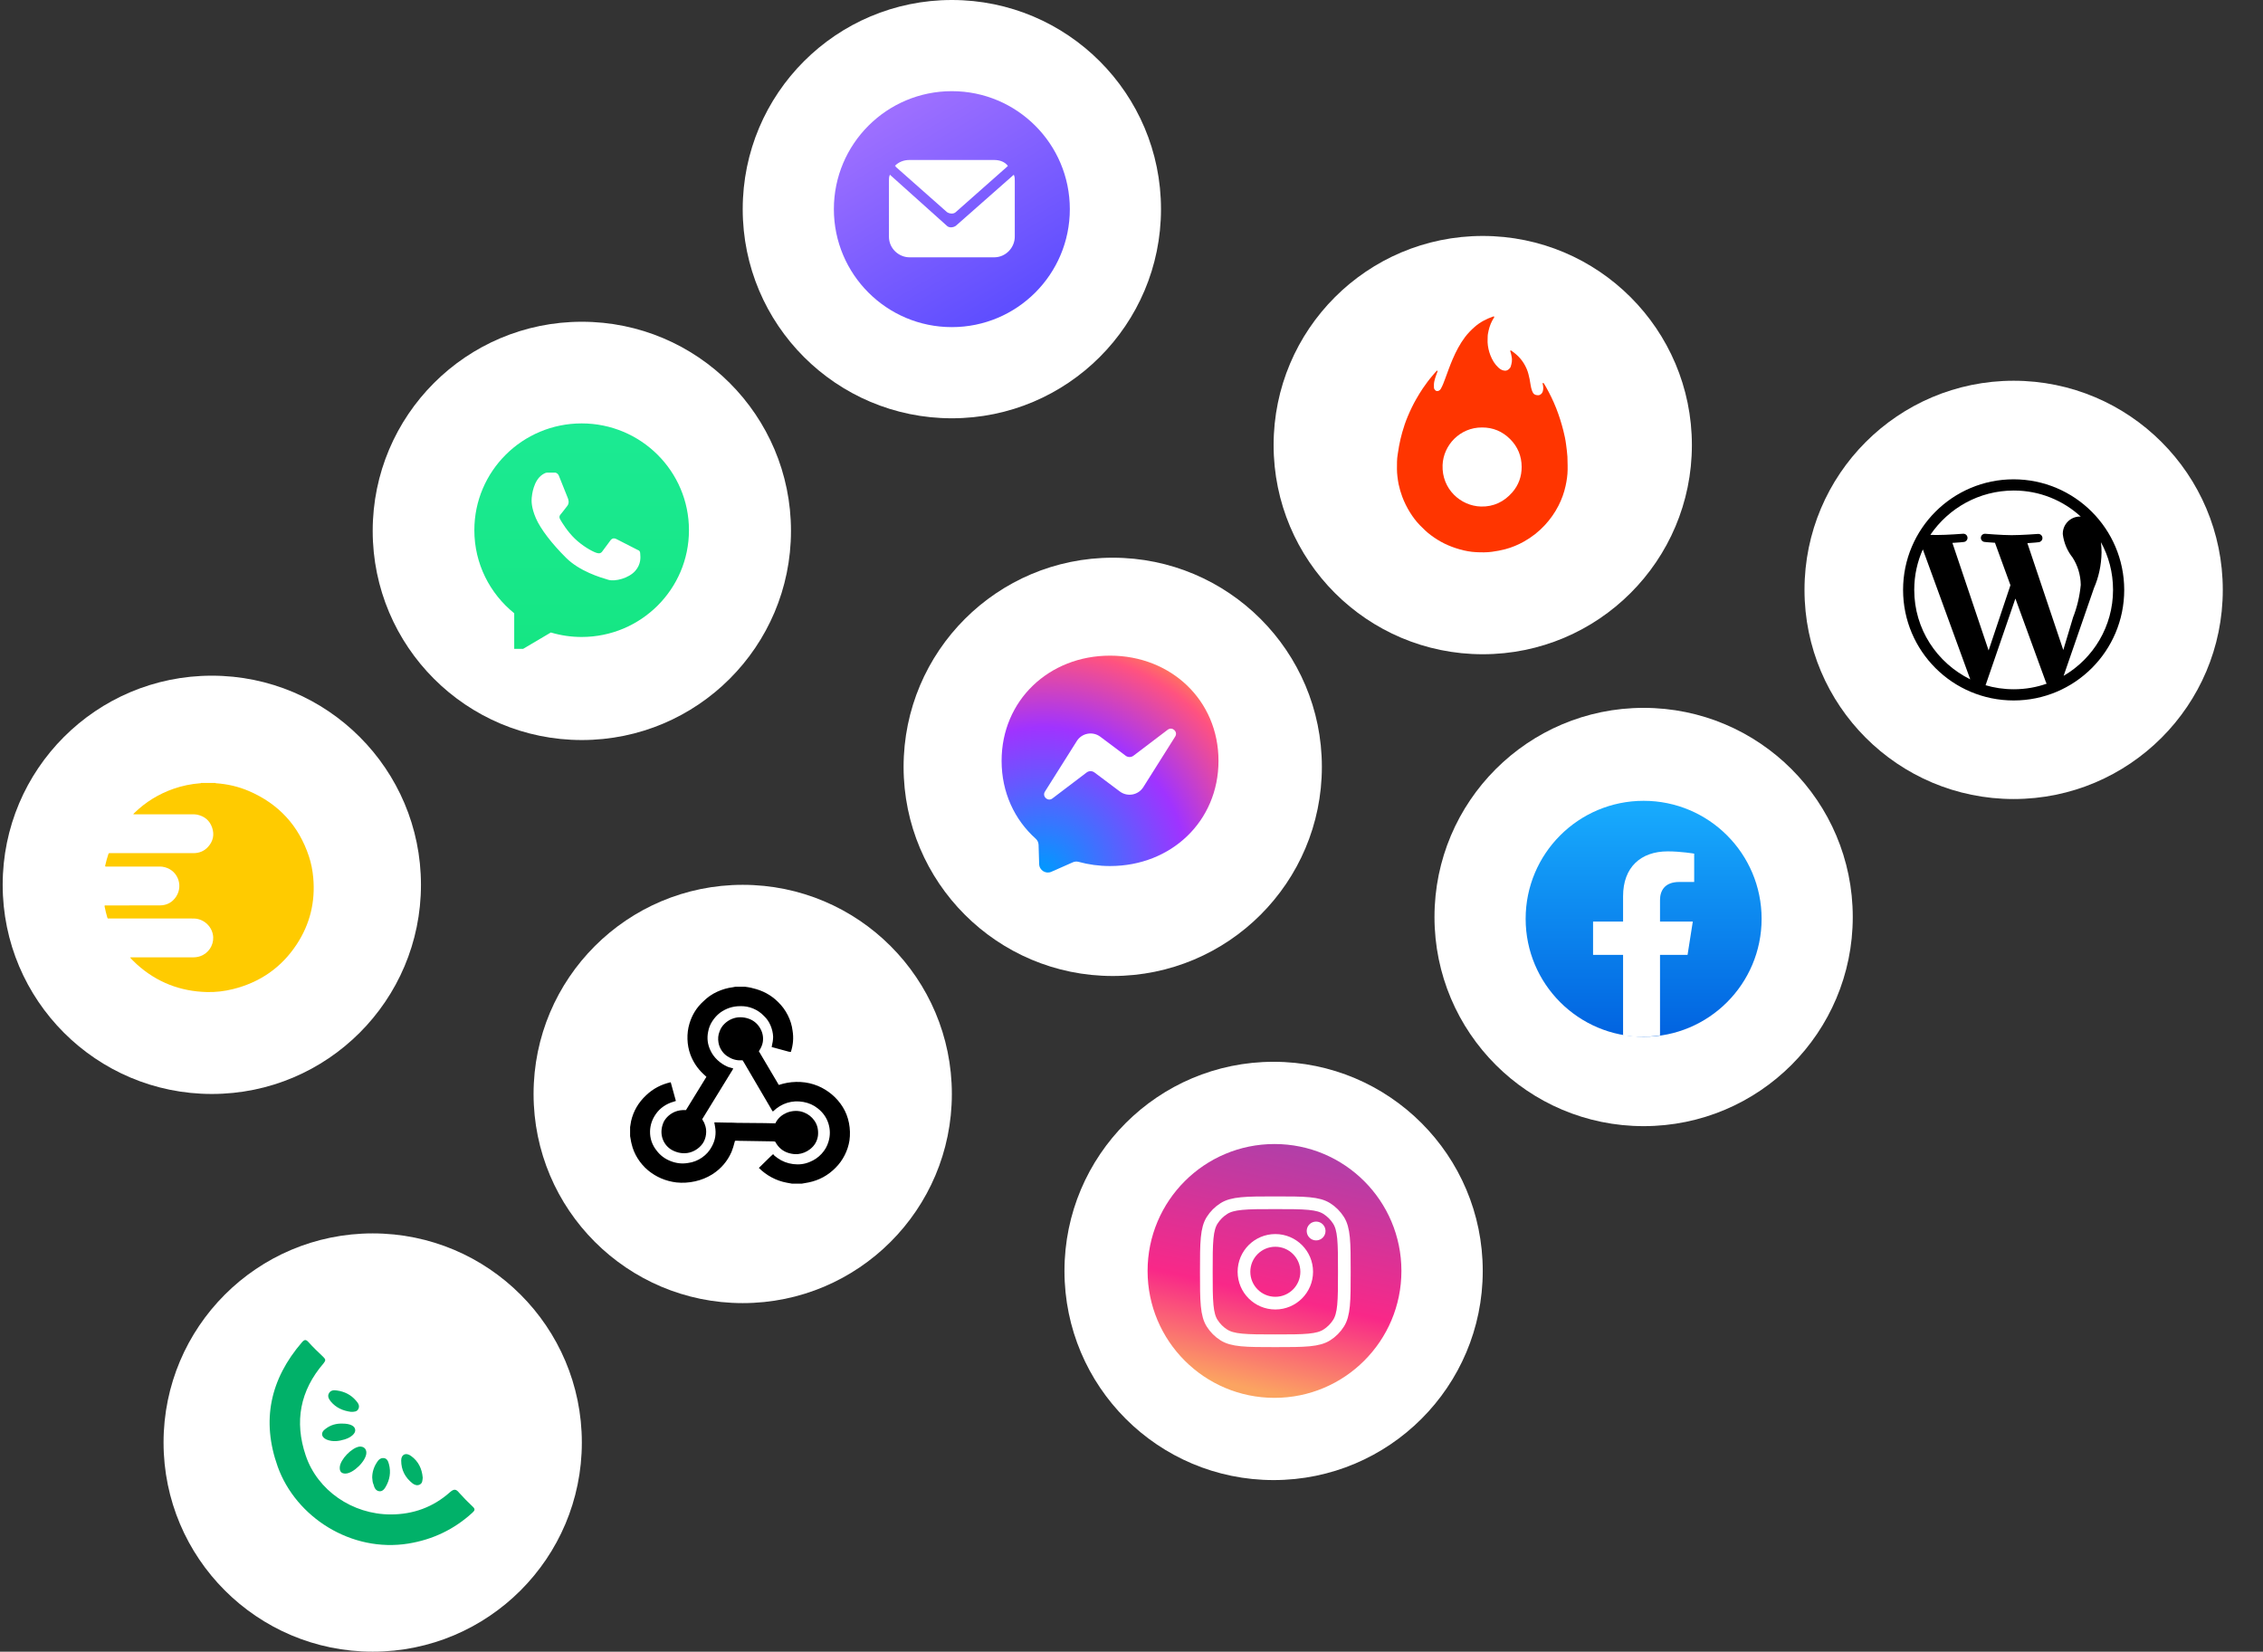 <svg xmlns="http://www.w3.org/2000/svg" width="633" height="462" viewBox="0 0 633 462" fill="none"><rect x="0" y="0" width="633" height="462" fill="#333333" stroke="none"/><circle cx="59.25" cy="247.5" r="58.5" fill="white"></circle><path d="M60.28 219C60.308 219.096 60.39 219.081 60.462 219.087C63.627 219.313 66.689 220.008 69.599 221.258C77.958 224.85 83.565 230.958 86.411 239.539C87.053 241.474 87.436 243.468 87.619 245.499C88.228 252.243 86.716 258.489 82.991 264.153C78.719 270.647 72.721 274.798 65.134 276.678C62.754 277.267 60.327 277.554 57.879 277.491C50.401 277.301 43.852 274.755 38.299 269.756C37.831 269.333 37.387 268.884 36.938 268.44C36.756 268.262 36.591 268.067 36.402 267.861C36.559 267.738 36.726 267.79 36.877 267.79C42.562 267.786 48.246 267.786 53.931 267.787C54.66 267.787 55.371 267.696 56.061 267.448C58.281 266.646 59.733 264.497 59.635 262.155C59.517 259.364 57.169 257.041 54.351 256.929C54.11 256.92 53.868 256.922 53.627 256.922C46.028 256.922 38.429 256.922 30.83 256.922C30.739 256.922 30.649 256.923 30.558 256.922C30.08 256.916 30.124 256.987 29.975 256.495C29.696 255.565 29.473 254.62 29.285 253.668C29.262 253.549 29.236 253.434 29.259 253.305C29.428 253.225 29.611 253.263 29.788 253.263C34.764 253.261 39.74 253.277 44.715 253.253C46.679 253.245 48.245 252.396 49.301 250.751C51.382 247.508 49.572 243.012 45.398 242.432C45.086 242.388 44.766 242.4 44.45 242.4C39.624 242.399 34.8 242.4 29.974 242.397C29.797 242.397 29.613 242.435 29.442 242.358C29.39 242.235 29.425 242.117 29.451 242.003C29.689 240.968 29.967 239.946 30.304 238.938C30.377 238.721 30.475 238.605 30.716 238.638C30.82 238.651 30.927 238.64 31.033 238.64C38.723 238.64 46.412 238.641 54.102 238.638C55.722 238.638 57.119 238.08 58.202 236.877C59.613 235.309 60.014 233.478 59.336 231.493C58.659 229.513 57.224 228.314 55.154 227.871C54.721 227.778 54.286 227.778 53.848 227.778C48.511 227.778 43.173 227.778 37.835 227.778C37.672 227.778 37.51 227.778 37.311 227.778C37.351 227.57 37.498 227.481 37.607 227.374C40.759 224.319 44.416 222.067 48.577 220.624C50.977 219.792 53.448 219.284 55.983 219.089C56.065 219.081 56.169 219.119 56.209 219H60.28Z" fill="#FFCB00"></path><circle cx="162.75" cy="148.5" r="58.5" fill="white"></circle><g clip-path="url(#clip0_413_23)"><path fill-rule="evenodd" clip-rule="evenodd" d="M132.683 148.304C132.683 131.805 146.121 118.433 162.699 118.433C179.277 118.433 192.714 131.805 192.714 148.304C192.714 164.797 179.277 178.17 162.699 178.17C159.786 178.172 156.886 177.751 154.08 176.916L143.835 182.967V171.536C137.032 166.055 132.683 157.682 132.683 148.295V148.304ZM179.087 154.96L179.065 154.685C179.063 154.488 178.997 154.298 178.879 154.146C178.762 153.994 178.599 153.89 178.418 153.849C178.418 153.849 173.401 151.26 172.366 150.755C171.335 150.255 170.813 151.076 170.813 151.076L168.799 153.789L168.682 153.955C168.259 154.551 167.927 155.02 166.754 154.611C165.477 154.161 162.915 152.697 160.827 150.7C158.734 148.708 157.134 146.068 156.685 145.269C156.228 144.466 156.75 143.966 156.75 143.966C156.75 143.966 158.074 142.341 158.709 141.473C159.33 140.619 158.967 139.674 158.808 139.265L158.799 139.238C158.648 138.847 156.612 133.761 156.314 133.04C156.229 132.833 156.099 132.649 155.935 132.504C155.771 132.359 155.577 132.256 155.37 132.205H152.958C152.527 132.205 151.703 132.765 151.703 132.765C149.223 134.454 148.804 138.393 148.726 139.247C148.657 140.096 148.584 141.905 149.891 144.944C151.203 147.987 154.399 152.114 158.346 156.034C162.155 159.812 167.923 161.515 169.976 162.121L170.188 162.185C172.021 162.727 175.886 161.759 177.707 159.67C179.333 157.802 179.169 155.864 179.087 154.96Z" fill="url(#paint0_linear_413_23)"></path></g><circle cx="266.25" cy="58.5" r="58.5" fill="white"></circle><g clip-path="url(#clip1_413_23)"><path d="M266.249 91.5C284.474 91.5 299.249 76.725 299.249 58.5C299.249 40.275 284.474 25.5 266.249 25.5C248.023 25.5 233.249 40.275 233.249 58.5C233.249 76.725 248.023 91.5 266.249 91.5Z" fill="url(#paint1_linear_413_23)"></path><path d="M248.925 48.875C248.65 49.425 248.65 49.975 248.65 50.525V66.2C248.65 69.5 251.4 71.975 254.425 71.975H278.075C281.375 71.975 283.85 69.225 283.85 66.2V50.525C283.85 49.975 283.85 49.425 283.575 48.875L267.35 63.175C266.525 63.725 265.425 63.725 264.875 63.175L248.925 48.875Z" fill="white"></path><path d="M250.298 46.4C250.298 46.4 250.573 46.4 250.573 46.675L264.873 59.325C265.698 59.875 266.798 59.875 267.348 59.325L281.648 46.675L281.923 46.4C281.098 45.3 279.723 44.75 278.073 44.75H254.423C252.773 44.75 251.398 45.3 250.298 46.4Z" fill="white"></path></g><circle cx="311.25" cy="214.5" r="58.5" fill="white"></circle><g clip-path="url(#clip2_413_23)"><path fill-rule="evenodd" clip-rule="evenodd" d="M310.5 183.395C293.412 183.395 280.166 195.912 280.166 212.819C280.166 221.663 283.79 229.305 289.692 234.582C290.188 235.026 290.487 235.647 290.507 236.312L290.672 241.708C290.725 243.429 292.503 244.549 294.078 243.854L300.099 241.196C300.609 240.971 301.181 240.929 301.719 241.077C304.486 241.838 307.431 242.244 310.5 242.244C327.588 242.244 340.834 229.726 340.834 212.819C340.834 195.912 327.588 183.395 310.5 183.395Z" fill="url(#paint2_radial_413_23)"></path><path fill-rule="evenodd" clip-rule="evenodd" d="M292.286 221.424L301.197 207.287C302.614 205.038 305.649 204.478 307.776 206.073L314.863 211.388C315.179 211.626 315.565 211.754 315.96 211.753C316.356 211.751 316.74 211.622 317.056 211.382L326.627 204.118C327.905 203.149 329.573 204.678 328.717 206.034L319.806 220.171C318.389 222.42 315.354 222.98 313.227 221.385L306.139 216.07C305.489 215.582 304.595 215.585 303.947 216.077L294.376 223.34C293.098 224.309 291.43 222.781 292.286 221.424Z" fill="white"></path></g><circle cx="207.75" cy="306" r="58.5" fill="white"></circle><path d="M205.792 276H205.723L205.035 276.138C203.52 276.321 202.039 276.746 200.593 277.412C199.147 278.077 197.873 278.961 196.771 280.063C194.889 281.761 193.58 283.85 192.846 286.329C192.433 287.707 192.249 289.153 192.295 290.668C192.341 292.183 192.616 293.629 193.121 295.006C193.902 297.072 195.095 298.862 196.702 300.377L197.597 301.204L191.882 310.5C190.688 310.454 189.655 310.615 188.783 310.982C187.406 311.579 186.373 312.497 185.684 313.737C185.363 314.425 185.156 315.137 185.064 315.871C184.973 316.606 185.018 317.34 185.202 318.075C185.569 319.452 186.327 320.554 187.475 321.38C188.163 321.84 188.921 322.172 189.747 322.379C190.573 322.586 191.4 322.631 192.226 322.517C193.052 322.402 193.844 322.115 194.602 321.656C195.359 321.197 195.991 320.623 196.496 319.934C197.046 319.154 197.379 318.259 197.494 317.249C197.609 316.239 197.483 315.298 197.115 314.425C197.069 314.196 196.909 313.874 196.633 313.461L196.427 313.048L204.553 299.826C204.828 299.413 205.012 299.092 205.103 298.862L204.415 298.656C204.002 298.564 203.703 298.472 203.52 298.38C202.464 297.921 201.511 297.29 200.662 296.487C199.812 295.683 199.158 294.777 198.699 293.767C197.919 292.114 197.712 290.392 198.079 288.602C198.263 287.546 198.653 286.559 199.25 285.641C199.847 284.723 200.558 283.942 201.385 283.299C203.083 282.06 204.966 281.44 207.032 281.44C208.271 281.394 209.476 281.612 210.647 282.094C211.818 282.576 212.839 283.276 213.711 284.195C214.492 284.929 215.1 285.813 215.536 286.846C215.972 287.879 216.213 288.923 216.259 289.979C216.259 290.76 216.121 291.724 215.846 292.871L220.666 294.18L221.217 294.249C221.86 292.275 222.021 290.3 221.699 288.326C221.516 286.811 221.068 285.354 220.356 283.954C219.645 282.553 218.738 281.325 217.636 280.269C215.708 278.341 213.344 277.056 210.544 276.413C210.268 276.321 209.855 276.23 209.304 276.138L208.34 276H205.792ZM207.032 284.539C206.251 284.539 205.471 284.7 204.69 285.021C203.91 285.342 203.21 285.813 202.59 286.433C201.97 287.052 201.523 287.775 201.247 288.602C200.88 289.52 200.788 290.53 200.972 291.632C201.109 292.458 201.431 293.239 201.936 293.973C202.441 294.708 203.083 295.282 203.864 295.695C204.966 296.383 206.251 296.682 207.72 296.59C207.858 296.774 207.973 296.957 208.065 297.141L215.777 310.294C215.915 310.569 216.053 310.776 216.19 310.913C217.43 309.72 218.773 308.905 220.219 308.469C221.665 308.033 223.157 307.952 224.695 308.228C226.233 308.503 227.576 309.1 228.723 310.018C230.192 311.166 231.191 312.577 231.719 314.253C232.247 315.929 232.258 317.616 231.753 319.315C231.386 320.6 230.732 321.748 229.791 322.758C228.85 323.768 227.736 324.525 226.451 325.03C225.028 325.627 223.501 325.822 221.871 325.615C220.242 325.409 218.784 324.847 217.499 323.928C217.315 323.791 217.017 323.561 216.603 323.24L216.259 322.827C216.076 322.964 215.823 323.194 215.502 323.515L212.265 326.683C213.321 327.739 214.515 328.622 215.846 329.334C217.177 330.046 218.578 330.539 220.047 330.815L221.562 331.09H224.247L226.175 330.746C229.113 330.149 231.638 328.772 233.75 326.614C234.76 325.604 235.598 324.445 236.264 323.136C236.929 321.828 237.377 320.462 237.607 319.039C237.836 317.386 237.79 315.745 237.469 314.115C237.147 312.486 236.574 311.005 235.747 309.674C234.921 308.342 233.911 307.172 232.717 306.162C231.524 305.152 230.215 304.348 228.792 303.752C227.231 303.109 225.613 302.742 223.937 302.65C222.262 302.558 220.62 302.719 219.014 303.132L217.843 303.476L212.265 294.042C212.862 293.17 213.229 292.32 213.367 291.494C213.596 290.025 213.298 288.648 212.472 287.362C211.737 286.215 210.727 285.411 209.442 284.952C208.661 284.677 207.858 284.539 207.032 284.539ZM187.612 302.719C184.95 303.315 182.654 304.532 180.726 306.368C178.568 308.388 177.168 310.799 176.525 313.599L176.25 315.252V317.8L176.388 318.557C176.48 319.154 176.571 319.613 176.663 319.934C176.985 321.357 177.547 322.712 178.35 323.997C179.154 325.283 180.129 326.407 181.277 327.371C183.572 329.254 186.212 330.378 189.196 330.746C190.941 330.929 192.685 330.826 194.43 330.436C196.174 330.046 197.781 329.391 199.25 328.473C201.683 326.912 203.474 324.824 204.621 322.207C204.943 321.426 205.264 320.393 205.585 319.108C205.861 319.062 206.274 319.062 206.825 319.108L215.433 319.246C216.076 319.246 216.535 319.269 216.81 319.315C217.315 320.233 217.889 320.944 218.532 321.449C219.174 321.954 219.897 322.322 220.701 322.551C221.504 322.781 222.319 322.872 223.145 322.827C224.431 322.689 225.579 322.23 226.589 321.449C227.828 320.485 228.563 319.246 228.792 317.731C228.884 316.95 228.85 316.193 228.689 315.458C228.528 314.724 228.218 314.035 227.759 313.392C227.025 312.382 226.084 311.648 224.936 311.189C224.155 310.867 223.341 310.718 222.491 310.741C221.642 310.764 220.827 310.936 220.047 311.258C218.761 311.809 217.774 312.658 217.085 313.806L216.879 314.219C216.236 314.219 215.272 314.196 213.987 314.15L206.205 314.081C205.517 314.035 204.53 314.012 203.244 314.012L199.801 313.943L200.008 315.114C200.375 317.088 200.076 318.947 199.112 320.692C198.47 321.931 197.551 322.964 196.358 323.791C195.164 324.617 193.856 325.122 192.433 325.306C190.826 325.581 189.219 325.409 187.612 324.789C186.006 324.169 184.697 323.194 183.687 321.862C182.402 320.256 181.782 318.442 181.828 316.422C181.874 314.724 182.402 313.14 183.412 311.671C184.009 310.799 184.743 310.064 185.615 309.467C186.488 308.87 187.429 308.434 188.439 308.159L189.058 307.952L187.612 302.719Z" fill="black"></path><circle cx="104.25" cy="403.5" r="58.5" fill="white"></circle><g clip-path="url(#clip3_413_23)"><path d="M109.288 423.612C115.55 423.612 121.14 421.595 125.837 417.415C126.956 416.443 127.551 416.443 128.447 417.564C129.639 418.908 130.907 420.176 132.173 421.372C132.993 422.118 132.844 422.491 132.098 423.163C127.03 427.794 121.066 430.631 114.282 431.751C98.256 434.365 82.751 424.358 77.682 410.246C73.06 397.328 75.594 385.754 84.465 375.449C85.21 374.628 85.584 374.628 86.329 375.449C87.596 376.868 89.012 378.212 90.429 379.557C91.1 380.229 91.174 380.527 90.503 381.348C83.944 388.965 82.304 397.626 85.509 407.109C88.789 416.892 98.553 423.612 109.288 423.612ZM207.315 399.642C205.972 403.824 204.63 407.856 203.362 411.889C202.916 413.233 202.394 414.577 202.096 415.922C201.797 417.19 201.202 417.489 199.934 417.415C198.666 417.339 197.4 417.415 196.132 417.415C193.672 417.415 193.672 417.415 192.852 415.173C189.945 407.185 187.039 399.27 184.057 391.28C183.609 390.085 183.832 389.787 185.025 389.861C186.665 389.936 188.305 389.936 189.87 389.787C191.064 389.712 191.659 390.085 191.958 391.28C193.523 396.656 195.312 402.033 196.952 407.409C197.101 407.932 197.325 408.528 197.623 409.5C198.294 407.185 198.891 405.243 199.488 403.301C200.754 399.195 202.022 395.013 203.214 390.906C203.438 390.085 203.81 389.712 204.705 389.787C206.493 389.861 208.358 389.861 210.221 389.787C211.115 389.787 211.489 390.085 211.712 390.906L216.631 407.034C216.856 407.632 216.856 408.379 217.527 408.976C218.273 406.513 219.016 404.197 219.762 401.808C220.881 398.223 221.999 394.639 223.043 391.056C223.341 390.01 223.789 389.712 224.832 389.787C226.546 389.861 228.26 389.861 229.976 389.787C230.796 389.787 231.168 389.861 230.796 390.906C227.665 399.344 224.609 407.781 221.552 416.22C221.179 417.19 220.732 417.489 219.838 417.415C218.122 417.339 216.408 417.339 214.694 417.415C213.651 417.489 213.203 417.19 212.905 416.145C211.266 410.918 209.55 405.766 207.835 400.538C207.835 400.24 207.835 399.942 207.315 399.642ZM148.723 399.27C151.928 396.432 155.059 393.594 158.19 390.682C158.785 390.159 159.307 389.787 160.202 389.861C162.661 389.936 165.123 389.861 167.954 389.861C166.166 391.803 164.526 393.445 162.961 395.162C161.618 396.581 160.35 398 158.935 399.344C158.116 400.091 158.039 400.614 158.636 401.659C161.693 406.438 164.675 411.291 167.657 416.145C167.88 416.443 168.029 416.817 168.402 417.415H159.605C158.935 417.415 158.785 416.743 158.487 416.294C156.773 413.382 154.985 410.47 153.343 407.483C152.674 406.362 152.375 406.513 151.406 407.26C149.169 409.051 148.872 411.365 148.946 414.054C149.095 417.489 148.946 417.489 145.592 417.489C144.547 417.489 143.43 417.415 142.385 417.489C141.268 417.564 141.045 417.115 141.045 416.071V380.827C141.045 379.706 141.342 379.257 142.461 379.332C144.101 379.408 145.815 379.408 147.455 379.332C148.647 379.257 148.946 379.706 148.872 380.827C148.797 386.725 148.872 392.624 148.872 398.523C149.021 398.896 148.872 399.419 148.723 399.27ZM281.261 408.678C282.529 405.094 283.572 401.957 284.692 398.821C285.586 396.209 286.48 393.52 287.374 390.906C287.597 390.085 288.046 389.787 288.865 389.861C290.728 389.936 292.593 389.936 294.53 389.861C295.425 389.861 295.573 390.159 295.276 390.906C291.251 400.987 287.3 410.993 283.275 421.074C280.367 428.391 272.54 429.062 267.546 426.151C266.427 425.479 265.83 424.956 266.801 423.612C267.621 422.567 268.216 421.372 268.812 420.176C269.186 419.504 269.409 419.504 270.08 419.878C273.137 421.67 275.299 420.923 276.864 417.787C277.385 416.743 277.013 415.996 276.64 415.173C273.211 407.109 269.857 399.121 266.427 391.056C265.906 389.861 266.204 389.712 267.321 389.787C269.112 389.861 270.9 389.861 272.614 389.787C273.657 389.712 274.105 390.085 274.477 391.056C276.416 396.358 278.504 401.659 280.516 407.034C280.739 407.483 280.89 407.856 281.261 408.678Z" fill="#01B169"></path><path d="M250.398 406.949C250.398 403.885 250.324 400.821 250.398 397.757C250.398 396.784 250.099 396.336 249.133 396.485C248.762 396.56 248.389 396.485 248.092 396.485C247.126 396.56 246.605 396.262 246.753 395.214C246.827 394.842 246.753 394.467 246.753 394.169C246.753 391.328 246.753 391.254 249.506 391.028C250.472 390.954 250.324 390.355 250.324 389.759C250.324 387.516 250.472 385.349 251.661 383.405C254.191 379.444 257.982 378.697 262.222 378.995C263.784 379.144 265.272 379.593 266.685 380.266C267.353 380.564 267.651 380.864 267.204 381.612C266.461 382.881 265.867 384.227 265.197 385.572C264.899 386.245 264.528 386.32 263.932 385.945C263.114 385.498 262.222 385.274 261.33 385.274C258.876 385.274 257.016 388.338 258.132 390.506C258.355 390.954 258.8 390.879 259.173 390.879C260.512 390.879 261.925 390.954 263.263 390.879C264.229 390.804 264.676 391.104 264.602 392.15C264.528 393.196 264.528 394.318 264.602 395.363C264.676 396.185 264.305 396.411 263.561 396.411C262.296 396.336 261.032 396.485 259.768 396.411C258.503 396.336 258.058 396.635 258.058 398.055C258.132 403.96 258.058 409.864 258.132 415.769C258.132 416.966 257.908 417.49 256.571 417.413C254.859 417.264 253.149 417.339 251.438 417.413C250.472 417.49 250.25 417.115 250.25 416.218C250.472 413.154 250.398 410.088 250.398 406.949ZM179.524 403.661C179.524 407.697 179.45 411.808 179.598 415.844C179.598 417.264 179.151 417.564 177.888 417.49C176.252 417.339 174.54 417.413 172.904 417.49C172.086 417.49 171.715 417.264 171.715 416.367V390.879C171.715 390.057 172.086 389.833 172.83 389.833C174.69 389.833 176.549 389.908 178.482 389.833C179.45 389.759 179.598 390.206 179.598 391.104C179.45 395.289 179.524 399.475 179.524 403.661ZM241.697 403.885C241.697 407.92 241.621 411.883 241.697 415.918C241.697 417.189 241.324 417.564 240.059 417.49C238.423 417.413 236.787 417.413 235.226 417.49C234.111 417.564 233.738 417.189 233.812 416.069C233.888 409.042 233.812 401.941 233.812 394.916C233.812 393.645 233.888 392.374 233.812 391.104C233.738 390.132 234.111 389.908 235.003 389.908C236.713 389.982 238.423 389.982 240.135 389.908C241.324 389.833 241.697 390.206 241.697 391.403C241.621 395.589 241.697 399.699 241.697 403.885ZM179.821 381.985C179.821 384.601 178.036 386.32 175.583 386.32C173.129 386.32 171.343 384.376 171.417 381.91C171.491 379.368 173.351 377.5 175.731 377.5C178.111 377.575 179.821 379.519 179.821 381.985ZM241.92 381.985C241.92 384.527 240.135 386.394 237.68 386.32C235.151 386.32 233.516 384.527 233.516 381.91C233.516 379.368 235.3 377.5 237.754 377.5C240.209 377.575 241.92 379.444 241.92 381.985ZM98.163 394.916C95.934 394.616 93.999 393.794 92.511 392.001C91.992 391.328 91.545 390.581 91.992 389.759C92.437 388.86 93.404 388.786 94.222 388.937C96.379 389.235 98.163 390.132 99.576 391.776C100.172 392.448 100.693 393.196 100.246 394.094C99.875 394.916 98.981 394.916 98.163 394.916ZM118.243 413.303C118.169 414.125 118.169 414.873 117.425 415.245C116.756 415.62 116.012 415.396 115.418 414.947C113.335 413.303 112.219 411.21 112.219 408.519C112.219 406.8 113.558 406.202 114.971 407.249C117.054 408.744 118.021 410.836 118.243 413.303ZM102.477 406.351C102.477 408.593 98.833 412.181 96.601 412.181C95.412 412.181 94.965 411.508 95.04 410.388C95.19 408.22 98.388 404.931 100.543 404.633C101.734 404.558 102.477 405.231 102.477 406.351ZM104.113 413.303C104.113 411.808 104.56 410.388 105.378 409.117C105.823 408.37 106.419 407.771 107.311 407.846C108.277 407.92 108.576 408.744 108.799 409.566C109.394 411.808 109.021 413.902 107.906 415.844C107.534 416.517 106.94 417.264 106.048 417.115C105.08 416.966 104.709 416.144 104.486 415.245C104.187 414.649 104.187 413.976 104.113 413.303ZM95.858 398.204C97.941 398.204 99.28 398.877 99.354 399.924C99.502 400.895 98.313 402.016 96.453 402.614C94.743 403.138 93.107 403.361 91.397 402.689C89.835 402.016 89.611 400.672 91.024 399.699C92.437 398.579 94.073 398.129 95.858 398.204Z" fill="#01B169"></path></g><circle cx="356.25" cy="355.5" r="58.5" fill="white"></circle><circle cx="356.5" cy="355.5" r="35.5" fill="url(#paint3_linear_413_23)"></circle><path d="M356.733 375.035C352.595 375.035 349.616 375.033 347.294 374.808C344.999 374.585 343.53 374.157 342.359 373.421C341.019 372.58 339.887 371.447 339.045 370.108C338.309 368.936 337.881 367.468 337.659 365.172C337.434 362.85 337.432 359.872 337.432 355.733C337.432 351.594 337.434 348.616 337.659 346.294C337.881 343.999 338.309 342.53 339.045 341.358C339.887 340.019 341.019 338.886 342.359 338.045C343.53 337.309 344.999 336.881 347.294 336.659C349.616 336.433 352.594 336.431 356.733 336.431C360.872 336.431 363.85 336.433 366.172 336.659C368.468 336.881 369.936 337.309 371.108 338.045C372.447 338.886 373.58 340.019 374.421 341.358C375.158 342.53 375.585 343.999 375.808 346.294C376.033 348.616 376.035 351.594 376.035 355.733C376.035 359.872 376.033 362.85 375.808 365.172C375.585 367.468 375.158 368.936 374.421 370.108C373.58 371.447 372.447 372.58 371.108 373.421C369.936 374.157 368.468 374.585 366.172 374.808C363.85 375.033 360.872 375.035 356.733 375.035Z" stroke="white" stroke-width="3.55"></path><path d="M356.733 364.507C361.579 364.507 365.507 360.579 365.507 355.733C365.507 350.888 361.579 346.96 356.733 346.96C351.888 346.96 347.96 350.888 347.96 355.733C347.96 360.579 351.888 364.507 356.733 364.507Z" stroke="white" stroke-width="3.55"></path><path d="M368.139 346.96C369.593 346.96 370.771 345.781 370.771 344.327C370.771 342.874 369.593 341.695 368.139 341.695C366.685 341.695 365.507 342.874 365.507 344.327C365.507 345.781 366.685 346.96 368.139 346.96Z" fill="white"></path><circle cx="459.75" cy="256.5" r="58.5" fill="white"></circle><g clip-path="url(#clip4_413_23)"><path d="M459.75 290C477.975 290 492.75 275.225 492.75 257C492.75 238.775 477.975 224 459.75 224C441.524 224 426.75 238.775 426.75 257C426.75 275.225 441.524 290 459.75 290Z" fill="url(#paint4_linear_413_23)"></path><path d="M472.04 267.092L473.506 257.778H464.335V251.736C464.335 249.187 465.614 246.701 469.721 246.701H473.893V238.772C473.893 238.772 470.109 238.142 466.492 238.142C458.937 238.142 454.003 242.604 454.003 250.679V257.778H445.607V267.092H454.003V289.609C455.688 289.867 457.413 290 459.169 290C460.926 290 462.65 289.867 464.335 289.609V267.092H472.04Z" fill="white"></path></g><circle cx="414.75" cy="124.5" r="58.5" fill="white"></circle><path d="M438.492 130.019C438.492 130.575 438.497 130.99 438.492 131.406C438.473 132.925 438.252 134.414 437.926 135.896C437.499 137.839 436.837 139.688 435.932 141.454C434.911 143.446 433.632 145.253 432.109 146.9C430.428 148.714 428.503 150.218 426.362 151.433C424.686 152.382 422.918 153.129 421.041 153.624C419.805 153.95 418.561 154.174 417.293 154.347C415.847 154.542 414.399 154.518 412.962 154.452C411.373 154.381 409.801 154.09 408.258 153.648C406.806 153.235 405.4 152.711 404.051 152.052C402.699 151.391 401.431 150.586 400.22 149.686C399.104 148.855 398.112 147.889 397.146 146.895C396.09 145.806 395.187 144.592 394.388 143.309C393.525 141.922 392.808 140.464 392.231 138.934C391.802 137.794 391.476 136.627 391.217 135.444C391.063 134.735 390.981 134.007 390.886 133.285C390.703 131.906 390.751 130.522 390.769 129.14C390.778 128.466 390.849 127.78 390.96 127.1C391.084 126.325 391.195 125.549 391.335 124.777C391.568 123.485 391.876 122.212 392.226 120.95C392.647 119.431 393.159 117.939 393.769 116.488C394.492 114.768 395.291 113.083 396.236 111.466C396.799 110.5 397.372 109.542 398.001 108.618C398.862 107.353 399.768 106.123 400.776 104.969C401.11 104.588 401.411 104.178 401.779 103.831C401.846 103.768 401.894 103.611 402.036 103.707C402.173 103.799 402.098 103.905 402.053 104.024C401.724 104.887 401.407 105.755 401.204 106.66C401.07 107.261 401.075 107.864 401.099 108.465C401.115 108.851 401.547 109.333 401.853 109.388C402.277 109.462 402.753 109.211 403 108.79C403.51 107.917 403.854 106.97 404.204 106.025C404.892 104.165 405.546 102.294 406.333 100.468C407.26 98.314 408.334 96.244 409.737 94.363C410.54 93.288 411.474 92.333 412.482 91.444C413.994 90.113 415.73 89.21 417.619 88.554C417.727 88.517 417.811 88.454 417.912 88.554C418.034 88.678 417.933 88.795 417.874 88.88C417.16 89.975 416.681 91.171 416.39 92.442C416.247 93.071 416.109 93.704 416.125 94.36C416.136 94.813 416.083 95.263 416.104 95.72C416.163 97.001 416.443 98.226 416.901 99.407C417.41 100.711 418.119 101.899 419.166 102.855C419.763 103.397 420.424 103.762 421.274 103.67C421.726 103.619 422.404 103.074 422.574 102.545C422.874 101.611 423.05 100.672 422.815 99.677C422.706 99.216 422.656 98.742 422.458 98.303C422.417 98.216 422.416 98.139 422.486 98.073C422.574 97.993 422.65 98.012 422.743 98.078C423.633 98.716 424.486 99.388 425.206 100.23C425.975 101.127 426.585 102.116 427.043 103.193C427.432 104.106 427.654 105.075 427.859 106.046C428.089 107.136 428.144 108.264 428.544 109.32C428.867 110.177 429.256 110.54 430.251 110.553C430.815 110.561 431.35 110.098 431.525 109.547C431.736 108.88 431.708 108.219 431.548 107.552C431.541 107.517 431.519 107.48 431.525 107.449C431.543 107.338 431.437 107.181 431.585 107.126C431.739 107.068 431.824 107.213 431.894 107.322C432.067 107.594 432.234 107.869 432.39 108.15C433.488 110.1 434.471 112.104 435.294 114.191C436.096 116.229 436.753 118.309 437.29 120.426C437.615 121.704 437.896 122.998 438.058 124.314C438.198 125.446 438.362 126.573 438.434 127.717C438.485 128.532 438.442 129.344 438.487 130.016L438.492 130.019ZM414.555 119.571C408.334 119.542 403.731 124.552 403.516 130.072C403.252 136.831 408.612 141.543 414.254 141.684C417.754 141.771 420.691 140.374 422.994 137.743C424.771 135.714 425.644 133.277 425.634 130.601C425.622 127.595 424.552 124.951 422.393 122.808C420.228 120.656 417.619 119.561 414.555 119.571Z" fill="#FF3500"></path><circle cx="563.25" cy="165" r="58.5" fill="white"></circle><path d="M563.252 134.071C546.171 134.071 532.323 147.918 532.323 165C532.323 182.082 546.171 195.929 563.252 195.929C580.334 195.929 594.181 182.082 594.181 165C594.159 147.929 580.324 134.095 563.252 134.071ZM535.446 165C535.446 164.994 535.446 164.986 535.446 164.977C535.446 160.887 536.332 157.006 537.927 153.512L537.857 153.685L551.114 190.024C541.765 185.408 535.448 175.944 535.446 165ZM563.252 192.794C563.246 192.794 563.24 192.794 563.234 192.794C560.441 192.794 557.743 192.382 555.2 191.617L555.398 191.668L563.741 167.425L572.286 190.845C572.358 191 572.424 191.126 572.498 191.247L572.488 191.229C569.743 192.223 566.577 192.798 563.275 192.798C563.269 192.798 563.263 192.798 563.254 192.798L563.252 192.794ZM567.086 151.93C568.755 151.854 570.263 151.66 570.263 151.66C570.85 151.598 571.306 151.103 571.306 150.505C571.306 149.863 570.787 149.344 570.143 149.344C570.124 149.344 570.106 149.344 570.087 149.346H570.089C570.089 149.346 565.566 149.694 562.666 149.694C559.923 149.694 555.322 149.308 555.322 149.308C555.293 149.306 555.26 149.304 555.225 149.304C554.594 149.304 554.08 149.816 554.08 150.449C554.08 151.047 554.538 151.538 555.124 151.59H555.128C555.128 151.59 556.52 151.746 558.028 151.821L562.357 163.69L556.248 181.937L546.121 151.86C547.794 151.783 549.301 151.602 549.301 151.602C549.891 151.544 550.349 151.049 550.349 150.449C550.349 149.81 549.832 149.292 549.192 149.292C549.172 149.292 549.153 149.292 549.132 149.294C549.132 149.294 544.634 149.649 541.728 149.649C541.212 149.649 540.6 149.628 539.95 149.61C545.082 142.1 553.596 137.228 563.248 137.208H563.252C563.265 137.208 563.281 137.208 563.296 137.208C570.531 137.208 577.116 139.984 582.05 144.528L582.031 144.509C581.914 144.501 581.796 144.486 581.668 144.486C579.072 144.565 576.997 146.689 576.997 149.298C576.997 149.341 576.997 149.383 576.999 149.426V149.42C577.31 151.92 578.29 154.145 579.75 155.968L579.73 155.944C581.134 158.117 581.984 160.764 582.023 163.606V163.616C581.705 166.922 580.957 169.96 579.829 172.809L579.907 172.582L577.137 181.822L567.084 151.899L567.086 151.93ZM587.658 151.662C589.797 155.51 591.055 160.102 591.055 164.986C591.055 175.195 585.558 184.119 577.362 188.962L577.232 189.032L585.725 164.478C587.014 161.543 587.786 158.128 587.839 154.539V154.518C587.839 154.5 587.839 154.479 587.839 154.459C587.839 153.471 587.773 152.499 587.647 151.546L587.66 151.658L587.658 151.662Z" fill="black"></path><defs><linearGradient id="paint0_linear_413_23" x1="162.699" y1="118.433" x2="162.699" y2="182.967" gradientUnits="userSpaceOnUse"><stop stop-color="#1CEA93"></stop><stop offset="1" stop-color="#15E683"></stop></linearGradient><linearGradient id="paint1_linear_413_23" x1="295.957" y1="108.577" x2="247.829" y2="27.453" gradientUnits="userSpaceOnUse"><stop stop-color="#4440FF"></stop><stop offset="0.949" stop-color="#9D6FFF"></stop></linearGradient><radialGradient id="paint2_radial_413_23" cx="0" cy="0" r="1" gradientUnits="userSpaceOnUse" gradientTransform="translate(291.832 243.753) scale(66.112 66.112)"><stop stop-color="#0099FF"></stop><stop offset="0.61" stop-color="#A033FF"></stop><stop offset="0.935" stop-color="#FF5280"></stop><stop offset="1" stop-color="#FF7061"></stop></radialGradient><linearGradient id="paint3_linear_413_23" x1="352.587" y1="314.905" x2="336.284" y2="388.269" gradientUnits="userSpaceOnUse"><stop stop-color="#AB41AB"></stop><stop offset="0.608" stop-color="#F92888"></stop><stop offset="0.964" stop-color="#FBA461"></stop></linearGradient><linearGradient id="paint4_linear_413_23" x1="459.75" y1="224" x2="459.75" y2="289.804" gradientUnits="userSpaceOnUse"><stop stop-color="#18ACFE"></stop><stop offset="1" stop-color="#0163E0"></stop></linearGradient><clipPath id="clip0_413_23"><rect width="66" height="66" fill="white" transform="translate(129.75 115.5)"></rect></clipPath><clipPath id="clip1_413_23"><rect width="66" height="66" fill="white" transform="translate(233.25 25.5)"></rect></clipPath><clipPath id="clip2_413_23"><rect width="61.5" height="61.5" fill="white" transform="translate(279.75 183)"></rect></clipPath><clipPath id="clip3_413_23"><rect width="60" height="60" fill="white" transform="translate(72.75 373.5)"></rect></clipPath><clipPath id="clip4_413_23"><rect width="66" height="66" fill="white" transform="translate(426.75 224)"></rect></clipPath></defs></svg>